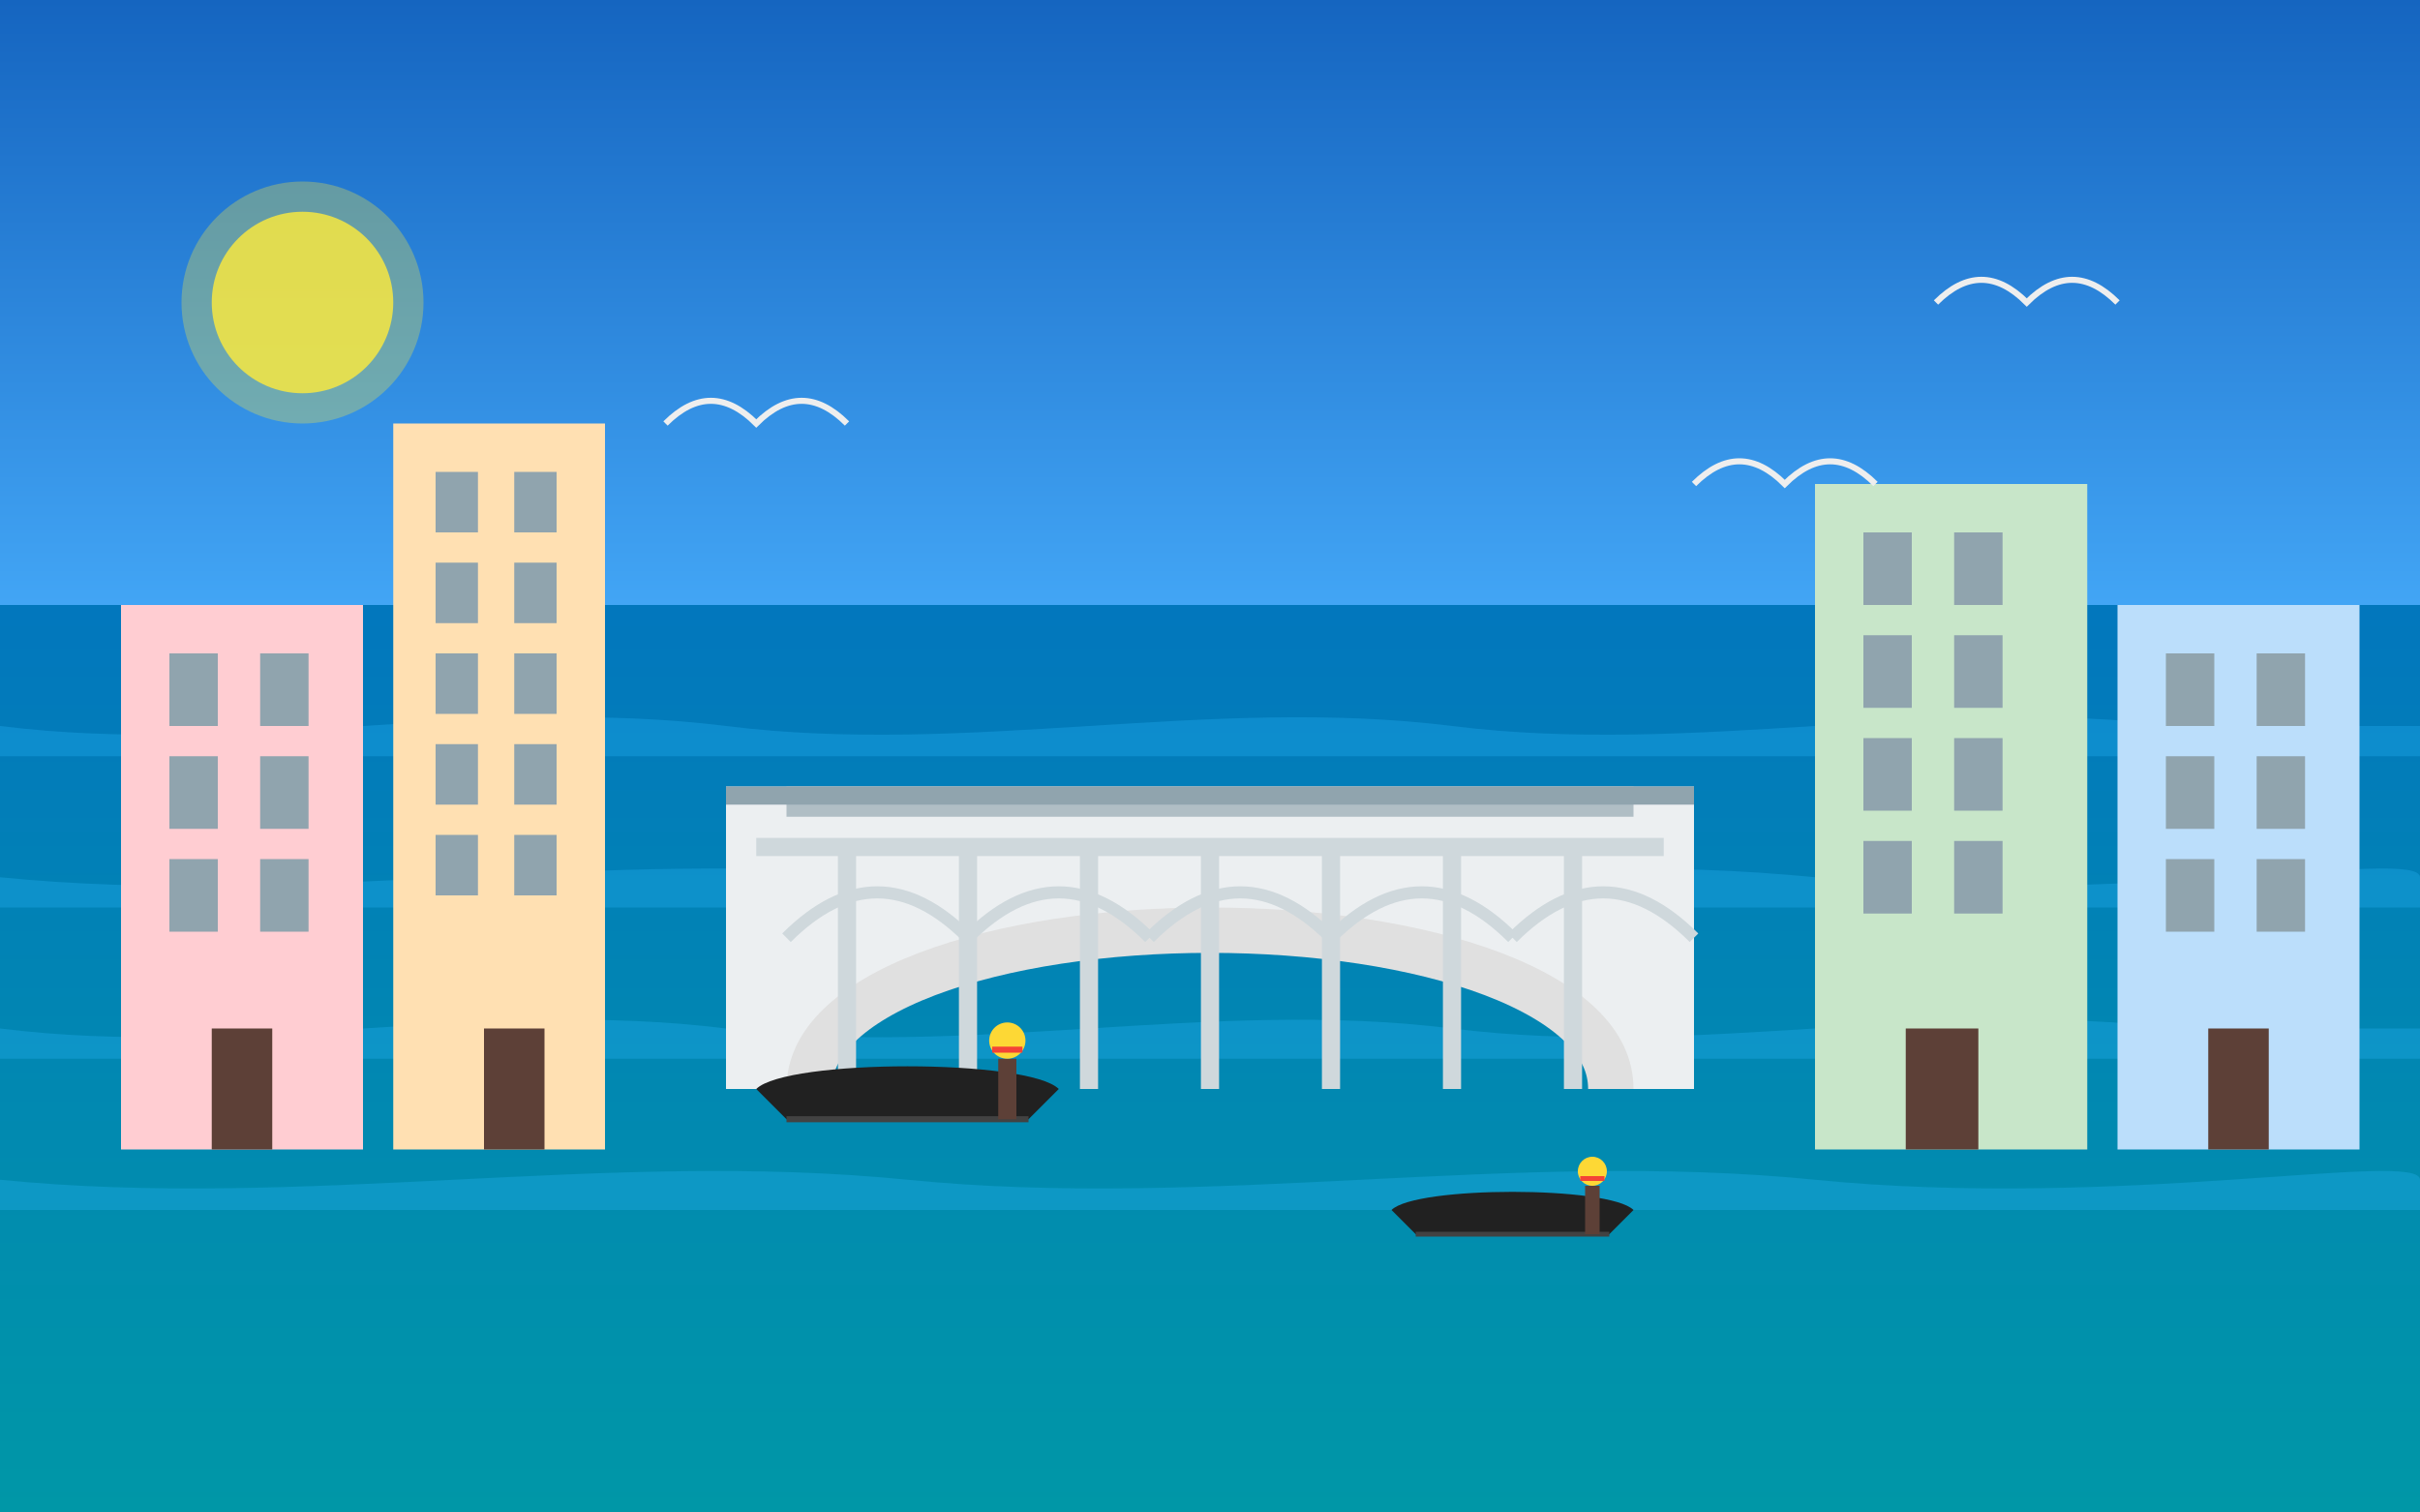 <svg xmlns="http://www.w3.org/2000/svg" width="400" height="250" viewBox="0 0 400 250">
  <rect x="0" y="0" width="400" height="250" fill="#333333" stroke="none"/>
  <!-- Blue sky background -->
  <defs>
    <linearGradient id="skyGradient" x1="0%" y1="0%" x2="0%" y2="100%">
      <stop offset="0%" stop-color="#1565c0" />
      <stop offset="100%" stop-color="#42a5f5" />
    </linearGradient>
    <linearGradient id="waterGradient" x1="0%" y1="0%" x2="0%" y2="100%">
      <stop offset="0%" stop-color="#0277bd" />
      <stop offset="100%" stop-color="#0097a7" />
    </linearGradient>
  </defs>
  
  <!-- Sky -->
  <rect width="400" height="100" fill="url(#skyGradient)" />
  
  <!-- Water/Canal -->
  <rect x="0" y="100" width="400" height="150" fill="url(#waterGradient)" />
  
  <!-- Water reflections/texture -->
  <path d="M0,120 C40,125 80,115 120,120 C160,125 200,115 240,120 C280,125 320,115 360,120 L400,120 L400,125 L0,125 Z" fill="#29b6f6" opacity="0.3" />
  <path d="M0,145 C50,150 100,140 150,145 C200,150 250,140 300,145 C350,150 400,140 400,145 L400,150 L0,150 Z" fill="#29b6f6" opacity="0.3" />
  <path d="M0,170 C40,175 80,165 120,170 C160,175 200,165 240,170 C280,175 320,165 360,170 L400,170 L400,175 L0,175 Z" fill="#29b6f6" opacity="0.3" />
  <path d="M0,195 C50,200 100,190 150,195 C200,200 250,190 300,195 C350,200 400,190 400,195 L400,200 L0,200 Z" fill="#29b6f6" opacity="0.3" />
  
  <!-- Rialto Bridge in center -->
  <g transform="translate(200, 140)">
    <!-- Bridge arch -->
    <path d="M-70,40 C-70,0 70,0 70,40" fill="none" stroke="#e0e0e0" stroke-width="15" />
    
    <!-- Bridge structure -->
    <path d="M-80,40 L-70,40 C-70,0 70,0 70,40 L80,40 L80,-10 L-80,-10 Z" fill="#eceff1" />
    
    <!-- Bridge railings -->
    <path d="M-75,0 L75,0" stroke="#cfd8dc" stroke-width="3" />
    
    <!-- Columns/arches on bridge -->
    <path d="M-60,0 L-60,40 M-40,0 L-40,40 M-20,0 L-20,40 M0,0 L0,40 M20,0 L20,40 M40,0 L40,40 M60,0 L60,40" stroke="#cfd8dc" stroke-width="3" />
    <path d="M-70,15 C-60,5 -50,5 -40,15 M-40,15 C-30,5 -20,5 -10,15 M-10,15 C0,5 10,5 20,15 M20,15 C30,5 40,5 50,15 M50,15 C60,5 70,5 80,15" stroke="#cfd8dc" stroke-width="2" fill="none" />
    
    <!-- Small details on bridge -->
    <rect x="-70" y="-10" width="140" height="5" fill="#b0bec5" />
    <rect x="-80" y="-10" width="160" height="3" fill="#90a4ae" />
  </g>
  
  <!-- Buildings on the left -->
  <g transform="translate(70, 150)">
    <!-- Building 1 -->
    <rect x="-50" y="-50" width="40" height="90" fill="#ffcdd2" />
    <!-- Windows -->
    <rect x="-42" y="-42" width="8" height="12" fill="#90a4ae" />
    <rect x="-27" y="-42" width="8" height="12" fill="#90a4ae" />
    <rect x="-42" y="-25" width="8" height="12" fill="#90a4ae" />
    <rect x="-27" y="-25" width="8" height="12" fill="#90a4ae" />
    <rect x="-42" y="-8" width="8" height="12" fill="#90a4ae" />
    <rect x="-27" y="-8" width="8" height="12" fill="#90a4ae" />
    <!-- Door -->
    <rect x="-35" y="20" width="10" height="20" fill="#5d4037" />
    
    <!-- Building 2 -->
    <rect x="-5" y="-80" width="35" height="120" fill="#ffe0b2" />
    <!-- Windows -->
    <rect x="2" y="-72" width="7" height="10" fill="#90a4ae" />
    <rect x="15" y="-72" width="7" height="10" fill="#90a4ae" />
    <rect x="2" y="-57" width="7" height="10" fill="#90a4ae" />
    <rect x="15" y="-57" width="7" height="10" fill="#90a4ae" />
    <rect x="2" y="-42" width="7" height="10" fill="#90a4ae" />
    <rect x="15" y="-42" width="7" height="10" fill="#90a4ae" />
    <rect x="2" y="-27" width="7" height="10" fill="#90a4ae" />
    <rect x="15" y="-27" width="7" height="10" fill="#90a4ae" />
    <rect x="2" y="-12" width="7" height="10" fill="#90a4ae" />
    <rect x="15" y="-12" width="7" height="10" fill="#90a4ae" />
    <!-- Door -->
    <rect x="10" y="20" width="10" height="20" fill="#5d4037" />
  </g>
  
  <!-- Buildings on the right -->
  <g transform="translate(330, 150)">
    <!-- Building 1 -->
    <rect x="-30" y="-70" width="45" height="110" fill="#c8e6c9" />
    <!-- Windows -->
    <rect x="-22" y="-62" width="8" height="12" fill="#90a4ae" />
    <rect x="-7" y="-62" width="8" height="12" fill="#90a4ae" />
    <rect x="-22" y="-45" width="8" height="12" fill="#90a4ae" />
    <rect x="-7" y="-45" width="8" height="12" fill="#90a4ae" />
    <rect x="-22" y="-28" width="8" height="12" fill="#90a4ae" />
    <rect x="-7" y="-28" width="8" height="12" fill="#90a4ae" />
    <rect x="-22" y="-11" width="8" height="12" fill="#90a4ae" />
    <rect x="-7" y="-11" width="8" height="12" fill="#90a4ae" />
    <!-- Door -->
    <rect x="-15" y="20" width="12" height="20" fill="#5d4037" />
    
    <!-- Building 2 -->
    <rect x="20" y="-50" width="40" height="90" fill="#bbdefb" />
    <!-- Windows -->
    <rect x="28" y="-42" width="8" height="12" fill="#90a4ae" />
    <rect x="43" y="-42" width="8" height="12" fill="#90a4ae" />
    <rect x="28" y="-25" width="8" height="12" fill="#90a4ae" />
    <rect x="43" y="-25" width="8" height="12" fill="#90a4ae" />
    <rect x="28" y="-8" width="8" height="12" fill="#90a4ae" />
    <rect x="43" y="-8" width="8" height="12" fill="#90a4ae" />
    <!-- Door -->
    <rect x="35" y="20" width="10" height="20" fill="#5d4037" />
  </g>
  
  <!-- Gondolas -->
  <g transform="translate(150, 180)">
    <!-- Main gondola -->
    <path d="M-25,0 C-20,-5 20,-5 25,0" fill="#212121" />
    <path d="M-25,0 L-20,5 L20,5 L25,0" fill="#212121" />
    <path d="M-20,5 L20,5" fill="none" stroke="#424242" stroke-width="1" />
    <!-- Gondolier -->
    <rect x="15" y="-5" width="3" height="10" fill="#5d4037" />
    <circle cx="16.5" cy="-8" r="3" fill="#fdd835" />
    <rect x="14" y="-7" width="5" height="1" fill="#f44336" />
  </g>
  
  <g transform="translate(250, 200) scale(0.8)">
    <!-- Second gondola -->
    <path d="M-25,0 C-20,-5 20,-5 25,0" fill="#212121" />
    <path d="M-25,0 L-20,5 L20,5 L25,0" fill="#212121" />
    <path d="M-20,5 L20,5" fill="none" stroke="#424242" stroke-width="1" />
    <!-- Gondolier -->
    <rect x="15" y="-5" width="3" height="10" fill="#5d4037" />
    <circle cx="16.5" cy="-8" r="3" fill="#fdd835" />
    <rect x="14" y="-7" width="5" height="1" fill="#f44336" />
  </g>
  
  <!-- Sun or Moon in sky -->
  <circle cx="50" cy="50" r="15" fill="#ffeb3b" opacity="0.8" />
  <circle cx="50" cy="50" r="20" fill="#ffeb3b" opacity="0.3" />
  
  <!-- Birds -->
  <path d="M110,70 C115,65 120,65 125,70 C130,65 135,65 140,70" stroke="#eeeeee" stroke-width="1" fill="none" />
  <path d="M320,50 C325,45 330,45 335,50 C340,45 345,45 350,50" stroke="#eeeeee" stroke-width="1" fill="none" />
  <path d="M280,80 C285,75 290,75 295,80 C300,75 305,75 310,80" stroke="#eeeeee" stroke-width="1" fill="none" />
</svg>

